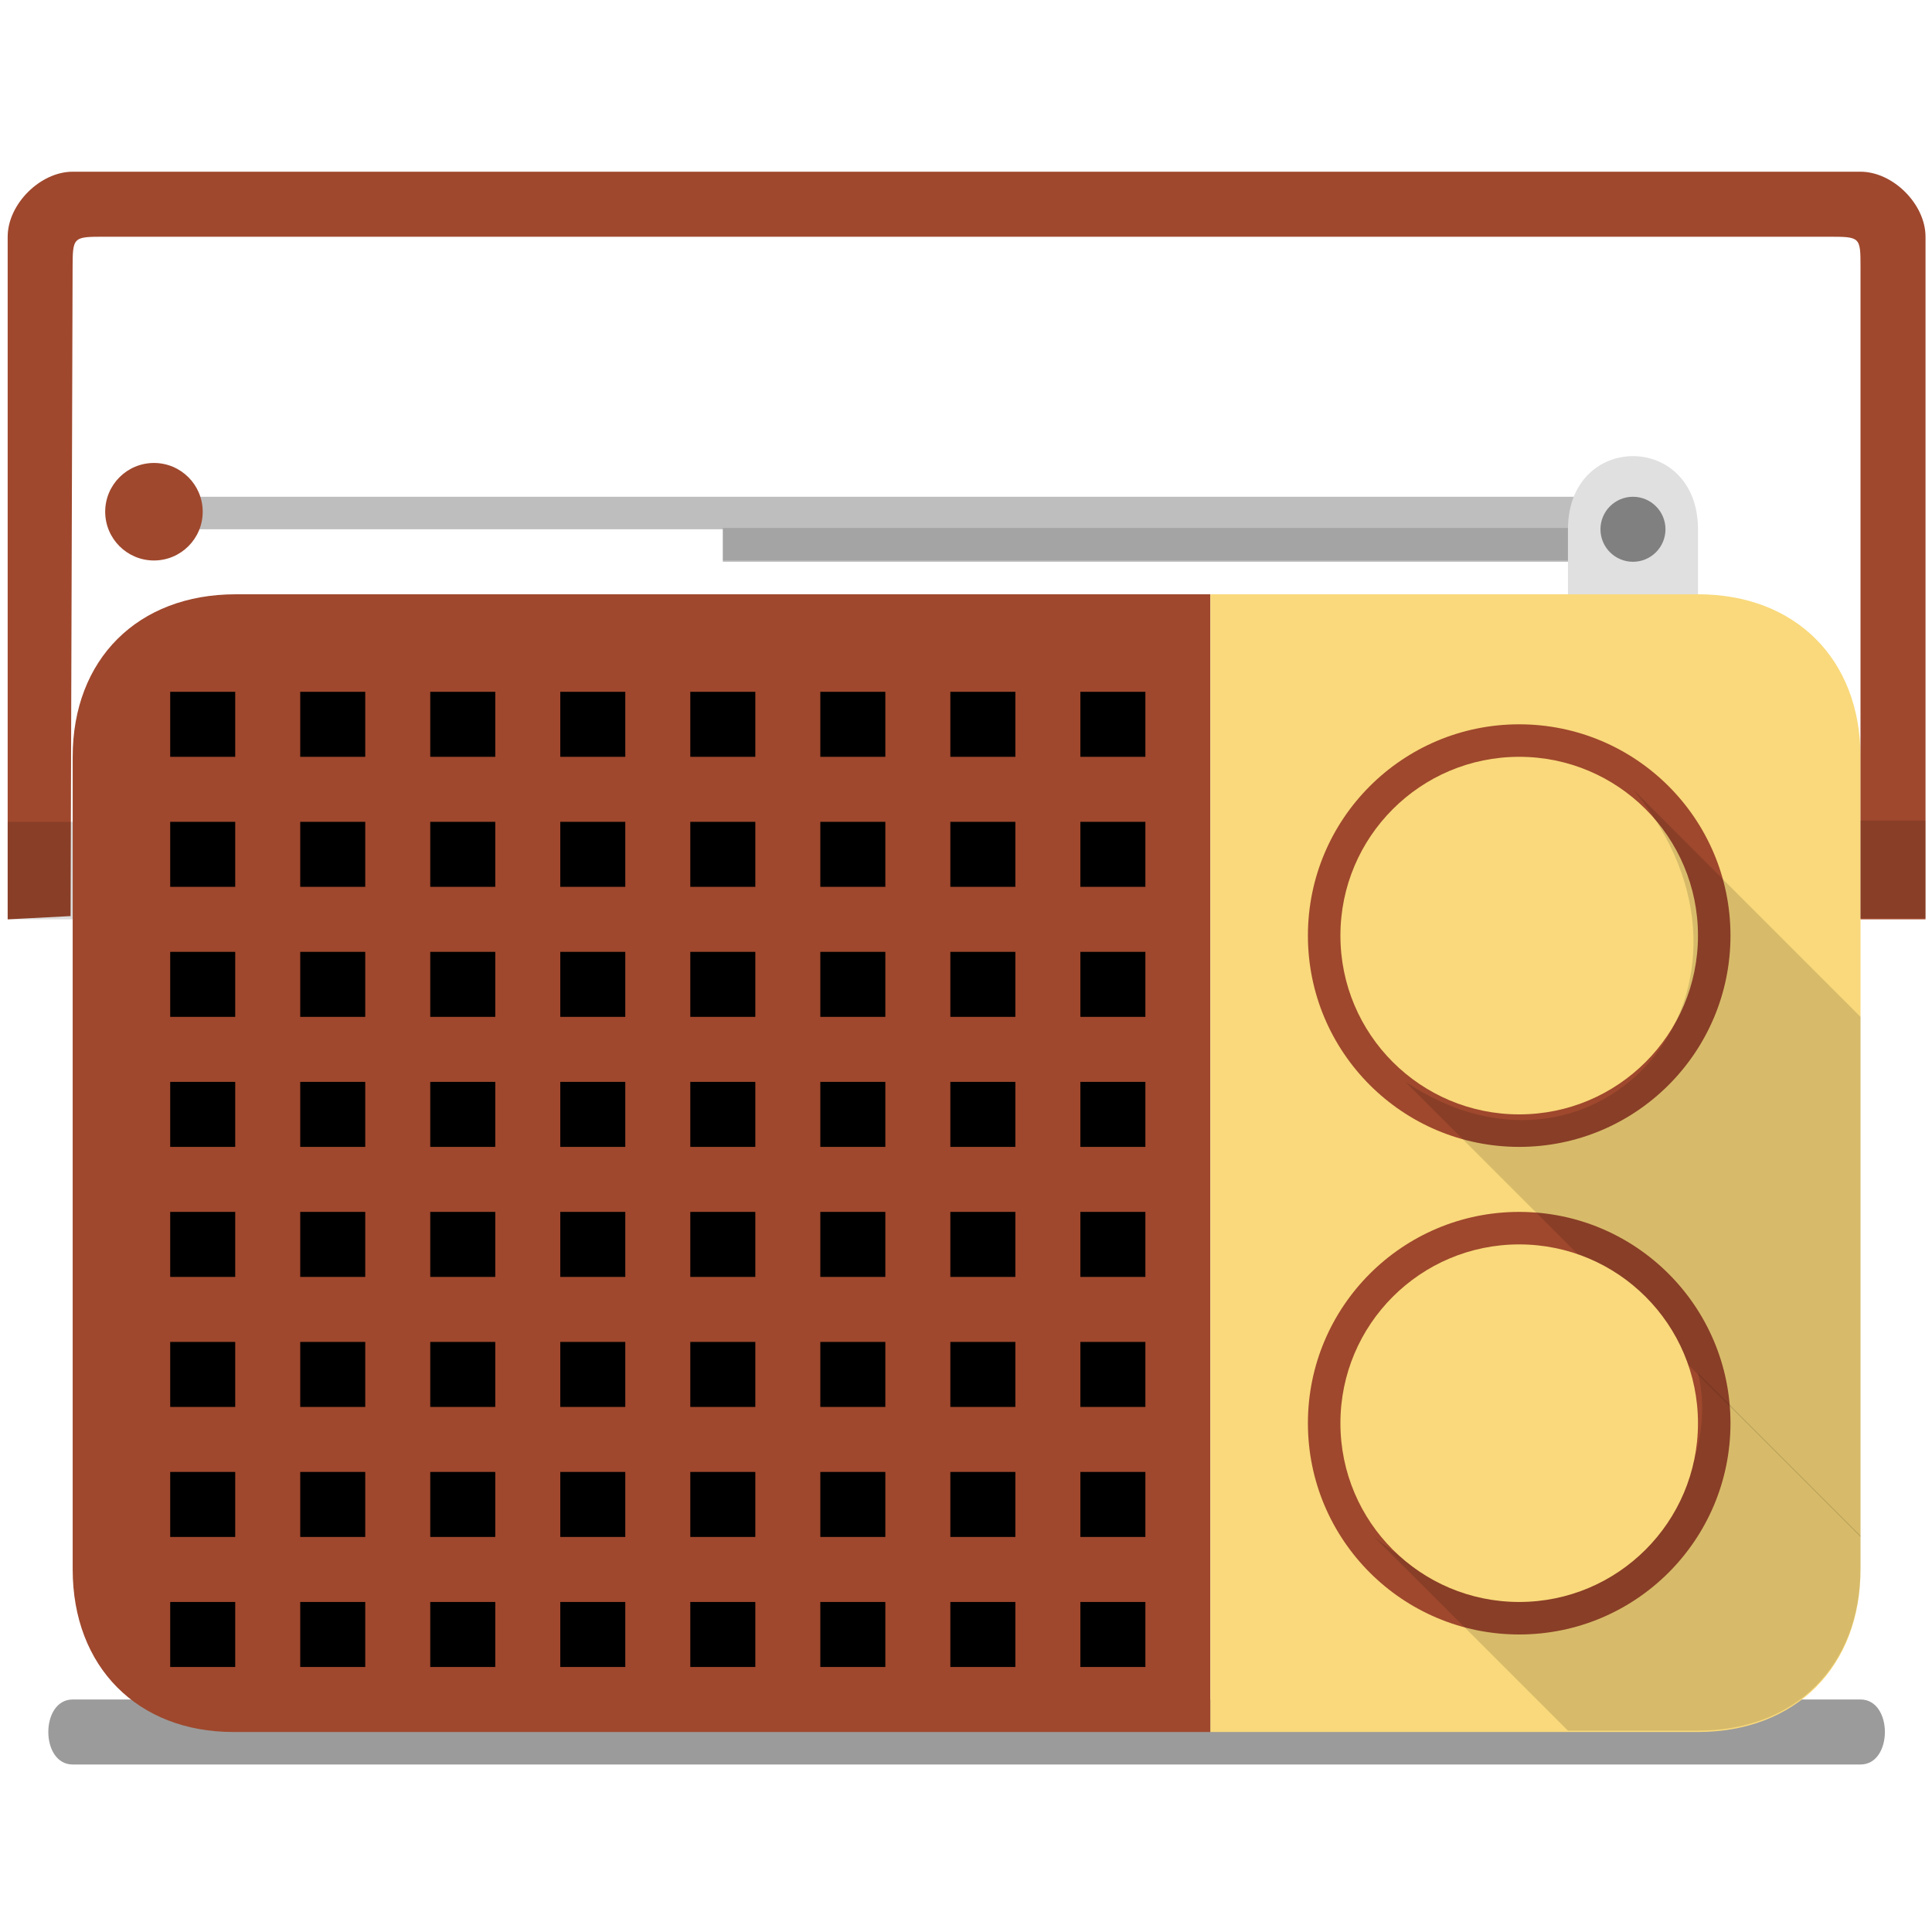 <?xml version="1.0" encoding="UTF-8" standalone="no"?>
<svg
   id="svg2"
   viewBox="0 0 400 400"
   version="1.1"
   width="400"
   height="400"
   sodipodi:docname="radio.svg"
   inkscape:version="1.1.1 (3bf5ae0d25, 2021-09-20)"
   xmlns:inkscape="http://www.inkscape.org/namespaces/inkscape"
   xmlns:sodipodi="http://sodipodi.sourceforge.net/DTD/sodipodi-0.dtd"
   xmlns="http://www.w3.org/2000/svg"
   xmlns:svg="http://www.w3.org/2000/svg"
   xmlns:rdf="http://www.w3.org/1999/02/22-rdf-syntax-ns#"
   xmlns:cc="http://creativecommons.org/ns#"
   xmlns:dc="http://purl.org/dc/elements/1.1/">
  <sodipodi:namedview
     id="namedview93"
     pagecolor="#ffffff"
     bordercolor="#666666"
     borderopacity="1.0"
     inkscape:pageshadow="2"
     inkscape:pageopacity="0.0"
     inkscape:pagecheckerboard="0"
     showgrid="false"
     width="400px"
     inkscape:zoom="1.8876156"
     inkscape:cx="17.217489"
     inkscape:cy="183.03515"
     inkscape:window-width="2560"
     inkscape:window-height="1411"
     inkscape:window-x="0"
     inkscape:window-y="0"
     inkscape:window-maximized="1"
     inkscape:current-layer="svg2" />
  <defs
     id="defs95" />
  <g
     id="layer1"
     transform="matrix(6.73,0,0,6.73,-18.601,-6676.951)">
    <g
       id="g4755">
      <path
         id="rect2846"
         d="m 5,1044.4 h 55 c 1,0 1,2 0,2 H 5 c -1,0 -1,-2 0,-2 z"
         fill-opacity="0.392" />
      <path
         id="path2859"
         d="m 40,1010.4 v 35 H 9.942 C 7,1045.4 5,1043.4 5,1040.4 v -25 c 0,-3 2,-5 5.016,-5 h 29.984 z"
         fill="#9f482d" />
      <path
         id="rect2952"
         d="m 40,1010.4 h 15 c 3,0 5,2 5,5 v 25 c 0,3 -2,5 -5,5 H 40 Z"
         fill="#f9d97b" />
      <g
         id="g3084"
         transform="translate(0,8)">
        <path
           id="rect2955"
           d="m 36,1005.4 h 2 v 2 h -2 z" />
        <path
           id="path2958"
           d="m 32,1005.4 h 2 v 2 h -2 z" />
        <path
           id="path2960"
           d="m 28,1005.4 h 2 v 2 h -2 z" />
        <path
           id="path2962"
           d="m 24,1005.4 h 2 v 2 h -2 z" />
        <path
           id="path2964"
           d="m 20,1005.4 h 2 v 2 h -2 z" />
        <path
           id="path2966"
           d="m 16,1005.4 h 2 v 2 h -2 z" />
        <path
           id="path2968"
           d="m 12,1005.4 h 2 v 2 h -2 z" />
        <path
           id="path2970"
           d="m 8,1005.4 h 2 v 2 H 8 Z" />
        <path
           id="path2972"
           d="m 36,1009.4 h 2 v 2 h -2 z" />
        <path
           id="path2974"
           d="m 32,1009.4 h 2 v 2 h -2 z" />
        <path
           id="path2976"
           d="m 28,1009.4 h 2 v 2 h -2 z" />
        <path
           id="path2978"
           d="m 24,1009.4 h 2 v 2 h -2 z" />
        <path
           id="path2980"
           d="m 20,1009.4 h 2 v 2 h -2 z" />
        <path
           id="path2982"
           d="m 16,1009.4 h 2 v 2 h -2 z" />
        <path
           id="path2984"
           d="m 12,1009.4 h 2 v 2 h -2 z" />
        <path
           id="path2986"
           d="m 8,1009.4 h 2 v 2 H 8 Z" />
        <path
           id="path2988"
           d="m 36,1013.4 h 2 v 2 h -2 z" />
        <path
           id="path2990"
           d="m 32,1013.4 h 2 v 2 h -2 z" />
        <path
           id="path2992"
           d="m 28,1013.4 h 2 v 2 h -2 z" />
        <path
           id="path2994"
           d="m 24,1013.4 h 2 v 2 h -2 z" />
        <path
           id="path2996"
           d="m 20,1013.4 h 2 v 2 h -2 z" />
        <path
           id="path2998"
           d="m 16,1013.4 h 2 v 2 h -2 z" />
        <path
           id="path3000"
           d="m 12,1013.4 h 2 v 2 h -2 z" />
        <path
           id="path3002"
           d="m 8,1013.4 h 2 v 2 H 8 Z" />
        <path
           id="path3004"
           d="m 36,1017.4 h 2 v 2 h -2 z" />
        <path
           id="path3006"
           d="m 32,1017.4 h 2 v 2 h -2 z" />
        <path
           id="path3008"
           d="m 28,1017.4 h 2 v 2 h -2 z" />
        <path
           id="path3010"
           d="m 24,1017.4 h 2 v 2 h -2 z" />
        <path
           id="path3012"
           d="m 20,1017.4 h 2 v 2 h -2 z" />
        <path
           id="path3014"
           d="m 16,1017.4 h 2 v 2 h -2 z" />
        <path
           id="path3016"
           d="m 12,1017.4 h 2 v 2 h -2 z" />
        <path
           id="path3018"
           d="m 8,1017.4 h 2 v 2 H 8 Z" />
        <path
           id="path3020"
           d="m 36,1021.4 h 2 v 2 h -2 z" />
        <path
           id="path3022"
           d="m 32,1021.4 h 2 v 2 h -2 z" />
        <path
           id="path3024"
           d="m 28,1021.4 h 2 v 2 h -2 z" />
        <path
           id="path3026"
           d="m 24,1021.4 h 2 v 2 h -2 z" />
        <path
           id="path3028"
           d="m 20,1021.4 h 2 v 2 h -2 z" />
        <path
           id="path3030"
           d="m 16,1021.4 h 2 v 2 h -2 z" />
        <path
           id="path3032"
           d="m 12,1021.4 h 2 v 2 h -2 z" />
        <path
           id="path3034"
           d="m 8,1021.4 h 2 v 2 H 8 Z" />
        <path
           id="path3036"
           d="m 36,1025.4 h 2 v 2 h -2 z" />
        <path
           id="path3038"
           d="m 32,1025.4 h 2 v 2 h -2 z" />
        <path
           id="path3040"
           d="m 28,1025.4 h 2 v 2 h -2 z" />
        <path
           id="path3042"
           d="m 24,1025.4 h 2 v 2 h -2 z" />
        <path
           id="path3044"
           d="m 20,1025.4 h 2 v 2 h -2 z" />
        <path
           id="path3046"
           d="m 16,1025.4 h 2 v 2 h -2 z" />
        <path
           id="path3048"
           d="m 12,1025.4 h 2 v 2 h -2 z" />
        <path
           id="path3050"
           d="m 8,1025.4 h 2 v 2 H 8 Z" />
        <path
           id="path3052"
           d="m 36,1029.4 h 2 v 2 h -2 z" />
        <path
           id="path3054"
           d="m 32,1029.4 h 2 v 2 h -2 z" />
        <path
           id="path3056"
           d="m 28,1029.4 h 2 v 2 h -2 z" />
        <path
           id="path3058"
           d="m 24,1029.4 h 2 v 2 h -2 z" />
        <path
           id="path3060"
           d="m 20,1029.4 h 2 v 2 h -2 z" />
        <path
           id="path3062"
           d="m 16,1029.4 h 2 v 2 h -2 z" />
        <path
           id="path3064"
           d="m 12,1029.4 h 2 v 2 h -2 z" />
        <path
           id="path3066"
           d="m 8,1029.4 h 2 v 2 H 8 Z" />
        <path
           id="path3068"
           d="m 36,1033.4 h 2 v 2 h -2 z" />
        <path
           id="path3070"
           d="m 32,1033.4 h 2 v 2 h -2 z" />
        <path
           id="path3072"
           d="m 28,1033.4 h 2 v 2 h -2 z" />
        <path
           id="path3074"
           d="m 24,1033.4 h 2 v 2 h -2 z" />
        <path
           id="path3076"
           d="m 20,1033.4 h 2 v 2 h -2 z" />
        <path
           id="path3078"
           d="m 16,1033.4 h 2 v 2 h -2 z" />
        <path
           id="path3080"
           d="m 12,1033.4 h 2 v 2 h -2 z" />
        <path
           id="path3082"
           d="m 8,1033.4 h 2 v 2 H 8 Z" />
      </g>
      <g
         id="g4727"
         transform="translate(0,2)">
        <path
           id="path4701"
           fill="#9f482d"
           d="m 56,1033.9 c 0,3.59 -2.91,6.5 -6.5,6.5 -3.59,0 -6.5,-2.91 -6.5,-6.5 0,-3.59 2.91,-6.5 6.5,-6.5 3.59,0 6.5,2.91 6.5,6.5 z" />
        <path
           id="path4716"
           d="m 45,49 6,6 h 4 c 3,0 5,-2 5,-5 v -1 l -5,-5 c 1,4 -4,10 -10,5 z"
           transform="translate(0,988.36)"
           fill-opacity="0.137" />
        <g
           id="g4695"
           transform="translate(-5,-6)">
          <path
             id="path3921"
             fill="#9f482d"
             d="m 61,1024.9 c 0,3.59 -2.91,6.5 -6.5,6.5 -3.59,0 -6.5,-2.91 -6.5,-6.5 0,-3.59 2.91,-6.5 6.5,-6.5 3.59,0 6.5,2.91 6.5,6.5 z" />
          <path
             id="path3918"
             fill="#f9d97b"
             d="m 60,1024.9 c 0,3.038 -2.462,5.5 -5.5,5.5 -3.038,0 -5.5,-2.462 -5.5,-5.5 0,-3.038 2.462,-5.5 5.5,-5.5 3.038,0 5.5,2.462 5.5,5.5 z" />
        </g>
        <path
           id="path4718"
           d="m 46,1023.4 14,14 v -16 l -7,-7 c 5,6 -1,13 -7,9 z"
           fill-opacity="0.137" />
        <path
           id="path4703"
           fill="#f9d97b"
           d="m 55,1033.9 c 0,3.038 -2.462,5.5 -5.5,5.5 -3.038,0 -5.5,-2.462 -5.5,-5.5 0,-3.038 2.462,-5.5 5.5,-5.5 3.038,0 5.5,2.462 5.5,5.5 z" />
      </g>
      <g
         id="g4750"
         transform="translate(0,2)">
        <path
           id="path4705"
           fill="#9f482d"
           d="M 4.934,1018.3 3,1018.4 v -21 c 0,-1 1,-2 2,-2 h 55 c 1,0 2,1 2,2 v 21 H 60 V 998.351 C 60,997.4 60,997.4 59,997.4 H 6 c -1,0 -1,0 -1.003,0.988 l -0.062,19.99 z" />
        <rect
           id="rect4736"
           fill-opacity="0.137"
           transform="translate(0,988.36)"
           height="3"
           width="2"
           y="27"
           x="60" />
        <rect
           id="rect4738"
           fill-opacity="0.137"
           height="3"
           width="2"
           y="1015.4"
           x="3" />
      </g>
      <g
         id="g4743"
         transform="translate(0,2)">
        <path
           id="path4709"
           fill="#bebebe"
           d="m 54,1007.4 v -2 H 8 v 1 h 17 v 1 z" />
        <path
           id="path4707"
           fill="#e0e0e0"
           d="m 51,1008.4 h 4 v -2 c 0,-3 -4,-3 -4,0 z" />
        <path
           id="path4711"
           fill="#808080"
           d="m 54,1006.4 c 0,0.552 -0.448,1 -1,1 -0.552,0 -1,-0.448 -1,-1 0,-0.552 0.448,-1 1,-1 0.552,0 1,0.448 1,1 z" />
        <path
           id="path4714"
           d="m 8,17 c 0,0.552 -0.448,1 -1,1 -0.552,0 -1,-0.448 -1,-1 0,-0.552 0.448,-1 1,-1 0.552,0 1,0.448 1,1 z"
           fill="#9f482d"
           transform="matrix(1.5,0,0,1.5,-3,980.36)" />
        <path
           id="rect4740"
           d="m 25,18 h 26 v 1 H 25 Z"
           transform="translate(0,988.36)"
           fill-opacity="0.137" />
      </g>
    </g>
  </g>
</svg>
